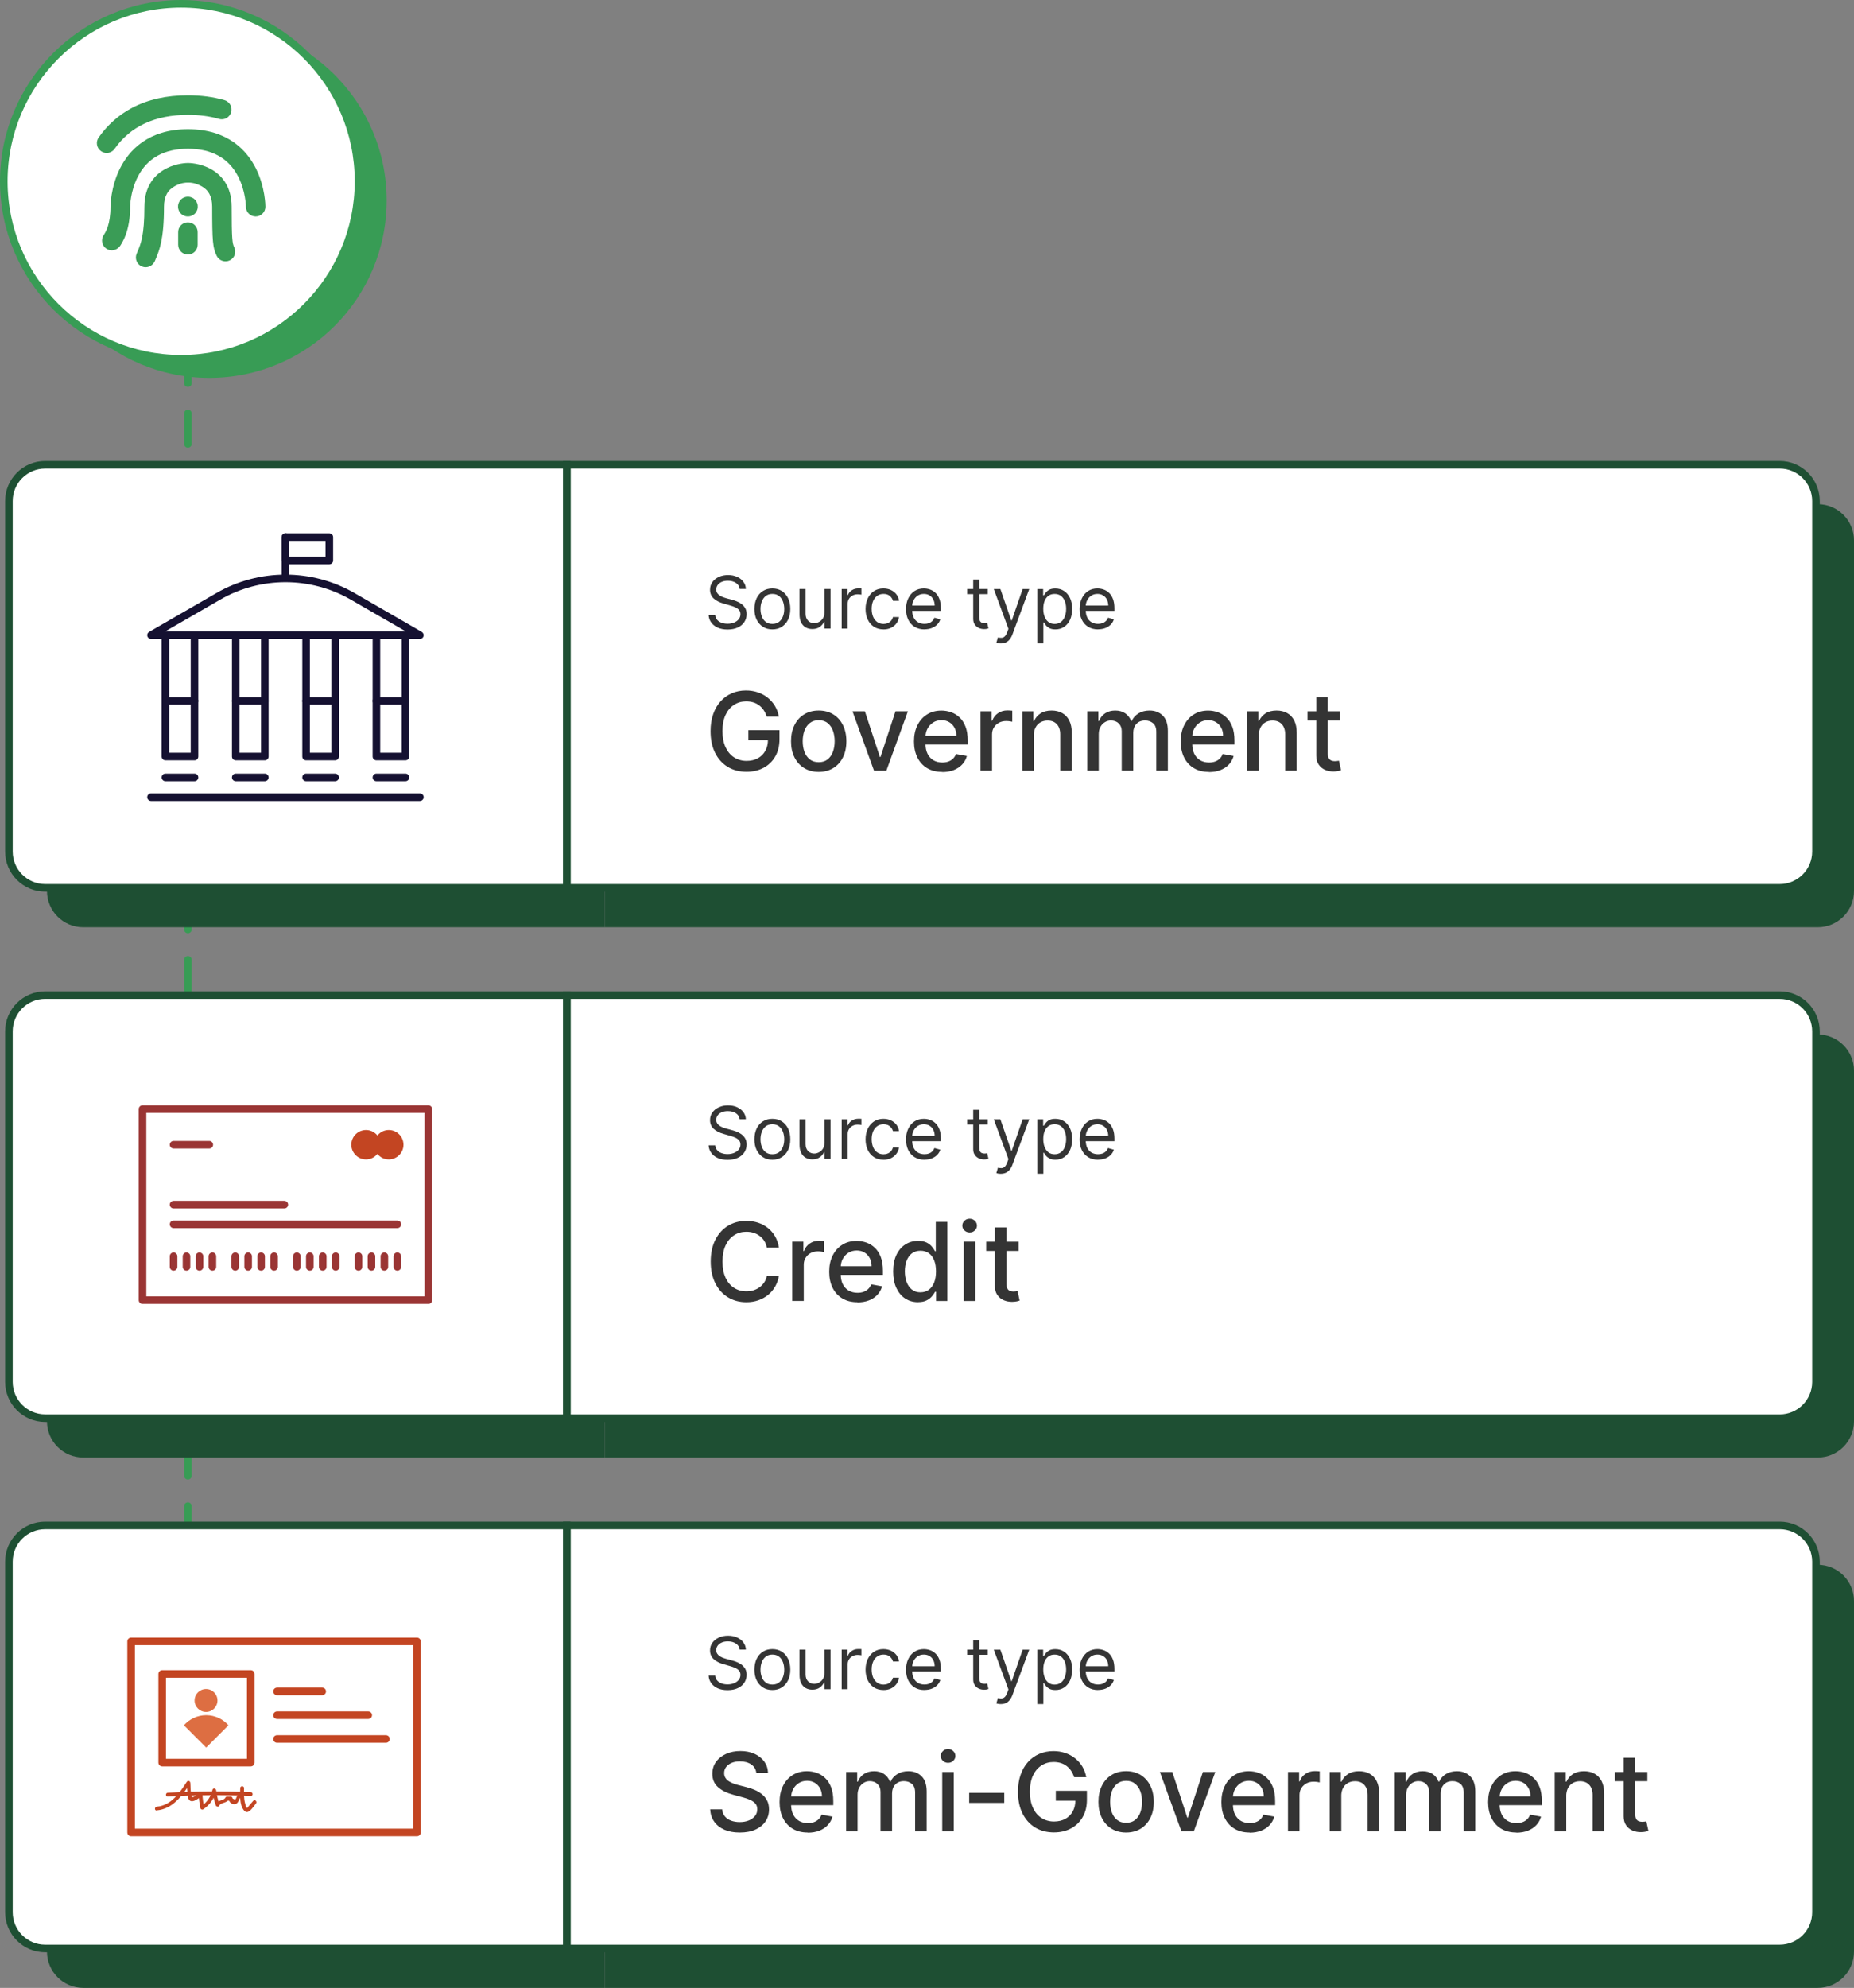 <?xml version="1.0" encoding="UTF-8"?>
<svg id="Layer_2" data-name="Layer 2" xmlns="http://www.w3.org/2000/svg" viewBox="0 0 488.99 523.98">
  <rect x="0" y="0" width="488.99" height="523.98" fill="#808080" stroke="none"/>
  <defs>
    <style>
      .cls-1 {
        fill: #343434;
      }

      .cls-2 {
        fill: #fff;
      }

      .cls-3 {
        fill: #151131;
      }

      .cls-4 {
        fill: #dd6e42;
      }

      .cls-5 {
        fill: #c34522;
      }

      .cls-6 {
        fill: #3a9c56;
      }

      .cls-7 {
        fill: #9a3534;
      }

      .cls-8 {
        fill: #389c55;
      }

      .cls-9 {
        fill: #1e4f33;
      }
    </style>
  </defs>
  <g id="Mock">
    <path class="cls-8" d="m49.56,483.71c-.55,0-1-.45-1-1v-5.72c0-.55.45-1,1-1s1,.45,1,1v5.72c0,.55-.45,1-1,1Zm0-13.72c-.55,0-1-.45-1-1v-8c0-.55.45-1,1-1s1,.45,1,1v8c0,.55-.45,1-1,1Zm0-16c-.55,0-1-.45-1-1v-8c0-.55.45-1,1-1s1,.45,1,1v8c0,.55-.45,1-1,1Zm0-16c-.55,0-1-.45-1-1v-8c0-.55.45-1,1-1s1,.45,1,1v8c0,.55-.45,1-1,1Zm0-16c-.55,0-1-.45-1-1v-8c0-.55.45-1,1-1s1,.45,1,1v8c0,.55-.45,1-1,1Zm0-16c-.55,0-1-.45-1-1v-8c0-.55.45-1,1-1s1,.45,1,1v8c0,.55-.45,1-1,1Zm0-16c-.55,0-1-.45-1-1v-8c0-.55.45-1,1-1s1,.45,1,1v8c0,.55-.45,1-1,1Zm0-16c-.55,0-1-.45-1-1v-8c0-.55.45-1,1-1s1,.45,1,1v8c0,.55-.45,1-1,1Zm0-16c-.55,0-1-.45-1-1v-8c0-.55.45-1,1-1s1,.45,1,1v8c0,.55-.45,1-1,1Zm0-16c-.55,0-1-.45-1-1v-8c0-.55.45-1,1-1s1,.45,1,1v8c0,.55-.45,1-1,1Zm0-16c-.55,0-1-.45-1-1v-8c0-.55.45-1,1-1s1,.45,1,1v8c0,.55-.45,1-1,1Zm0-16c-.55,0-1-.45-1-1v-8c0-.55.45-1,1-1s1,.45,1,1v8c0,.55-.45,1-1,1Zm0-16c-.55,0-1-.45-1-1v-8c0-.55.45-1,1-1s1,.45,1,1v8c0,.55-.45,1-1,1Zm0-16c-.55,0-1-.45-1-1v-8c0-.55.45-1,1-1s1,.45,1,1v8c0,.55-.45,1-1,1Zm0-16c-.55,0-1-.45-1-1v-8c0-.55.45-1,1-1s1,.45,1,1v8c0,.55-.45,1-1,1Zm0-16c-.55,0-1-.45-1-1v-8c0-.55.45-1,1-1s1,.45,1,1v8c0,.55-.45,1-1,1Zm0-16c-.55,0-1-.45-1-1v-8c0-.55.45-1,1-1s1,.45,1,1v8c0,.55-.45,1-1,1Zm0-16c-.55,0-1-.45-1-1v-8c0-.55.45-1,1-1s1,.45,1,1v8c0,.55-.45,1-1,1Zm0-16c-.55,0-1-.45-1-1v-8c0-.55.45-1,1-1s1,.45,1,1v8c0,.55-.45,1-1,1Zm0-16c-.55,0-1-.45-1-1v-8c0-.55.45-1,1-1s1,.45,1,1v8c0,.55-.45,1-1,1Zm0-16c-.55,0-1-.45-1-1v-8c0-.55.45-1,1-1s1,.45,1,1v8c0,.55-.45,1-1,1Zm0-16c-.55,0-1-.45-1-1v-8c0-.55.45-1,1-1s1,.45,1,1v8c0,.55-.45,1-1,1Zm0-16c-.55,0-1-.45-1-1v-8c0-.55.45-1,1-1s1,.45,1,1v8c0,.55-.45,1-1,1Zm0-16c-.55,0-1-.45-1-1v-8c0-.55.45-1,1-1s1,.45,1,1v8c0,.55-.45,1-1,1Zm0-16c-.55,0-1-.45-1-1v-8c0-.55.45-1,1-1s1,.45,1,1v8c0,.55-.45,1-1,1Z"/>
  </g>
  <g id="Sources">
    <g id="Credit">
      <path class="cls-9" d="m159.52,132.89h319.91c5.28,0,9.56,4.28,9.56,9.56v92.4c0,5.28-4.28,9.56-9.56,9.56H159.52v-111.52h0Z"/>
      <path class="cls-9" d="m21.95,132.89h137.57v111.52H21.95c-5.28,0-9.56-4.28-9.56-9.56v-92.4c0-5.28,4.28-9.56,9.56-9.56Z"/>
      <g>
        <path class="cls-2" d="m149.49,122.5h319.91c5.28,0,9.56,4.28,9.56,9.56v92.4c0,5.28-4.28,9.56-9.56,9.56H149.49v-111.52h0Z"/>
        <path class="cls-9" d="m469.4,235.02H148.49v-113.52h320.91c5.82,0,10.56,4.74,10.56,10.56v92.4c0,5.82-4.74,10.56-10.56,10.56Zm-318.91-2h318.91c4.72,0,8.56-3.84,8.56-8.56v-92.4c0-4.72-3.84-8.56-8.56-8.56H150.49v109.52Z"/>
      </g>
      <g>
        <path class="cls-2" d="m11.91,122.5h137.57v111.52H11.91c-5.28,0-9.56-4.28-9.56-9.56v-92.4c0-5.28,4.28-9.56,9.56-9.56Z"/>
        <path class="cls-9" d="m150.49,235.02H11.91c-5.82,0-10.56-4.74-10.56-10.56v-92.4c0-5.82,4.74-10.56,10.56-10.56h138.57v113.52ZM11.91,123.5c-4.72,0-8.56,3.84-8.56,8.56v92.4c0,4.72,3.84,8.56,8.56,8.56h136.57v-109.52H11.91Z"/>
      </g>
      <g>
        <path class="cls-3" d="m110.74,168.42H39.83c-.45,0-.85-.3-.97-.74-.12-.44.07-.9.47-1.12l17.73-10.23c11.24-6.49,25.21-6.49,36.45,0l17.73,10.23c.39.23.58.69.47,1.12-.12.44-.51.74-.97.74Zm-67.17-2h63.44l-14.49-8.36c-10.63-6.13-23.83-6.13-34.45,0l-14.49,8.36Z"/>
        <g>
          <path class="cls-3" d="m51.3,200.41h-7.66c-.55,0-1-.45-1-1v-31.52c0-.55.45-1,1-1s1,.45,1,1v30.52h5.66v-30.52c0-.55.45-1,1-1s1,.45,1,1v31.52c0,.55-.45,1-1,1Z"/>
          <path class="cls-3" d="m69.84,200.41h-7.66c-.55,0-1-.45-1-1v-31.67c0-.55.45-1,1-1s1,.45,1,1v30.67h5.66v-30.67c0-.55.45-1,1-1s1,.45,1,1v31.67c0,.55-.45,1-1,1Z"/>
          <path class="cls-3" d="m88.39,200.41h-7.66c-.55,0-1-.45-1-1v-31.52c0-.55.45-1,1-1s1,.45,1,1v30.52h5.66v-30.52c0-.55.45-1,1-1s1,.45,1,1v31.52c0,.55-.45,1-1,1Z"/>
          <path class="cls-3" d="m106.94,200.41h-7.66c-.55,0-1-.45-1-1v-31.67c0-.55.45-1,1-1s1,.45,1,1v30.67h5.66v-30.67c0-.55.45-1,1-1s1,.45,1,1v31.67c0,.55-.45,1-1,1Z"/>
        </g>
        <g>
          <path class="cls-3" d="m51.3,205.91h-7.66c-.55,0-1-.45-1-1s.45-1,1-1h7.66c.55,0,1,.45,1,1s-.45,1-1,1Z"/>
          <path class="cls-3" d="m69.84,205.91h-7.66c-.55,0-1-.45-1-1s.45-1,1-1h7.66c.55,0,1,.45,1,1s-.45,1-1,1Z"/>
          <path class="cls-3" d="m88.39,205.91h-7.66c-.55,0-1-.45-1-1s.45-1,1-1h7.66c.55,0,1,.45,1,1s-.45,1-1,1Z"/>
          <path class="cls-3" d="m106.94,205.91h-7.66c-.55,0-1-.45-1-1s.45-1,1-1h7.66c.55,0,1,.45,1,1s-.45,1-1,1Z"/>
        </g>
        <path class="cls-3" d="m110.74,211.12H39.83c-.55,0-1-.45-1-1s.45-1,1-1h70.91c.55,0,1,.45,1,1s-.45,1-1,1Z"/>
        <g>
          <path class="cls-3" d="m51.3,185.75h-7.66c-.55,0-1-.45-1-1s.45-1,1-1h7.66c.55,0,1,.45,1,1s-.45,1-1,1Z"/>
          <path class="cls-3" d="m69.84,185.75h-7.66c-.55,0-1-.45-1-1s.45-1,1-1h7.66c.55,0,1,.45,1,1s-.45,1-1,1Z"/>
          <path class="cls-3" d="m88.39,185.75h-7.66c-.55,0-1-.45-1-1s.45-1,1-1h7.66c.55,0,1,.45,1,1s-.45,1-1,1Z"/>
          <path class="cls-3" d="m106.94,185.75h-7.66c-.55,0-1-.45-1-1s.45-1,1-1h7.66c.55,0,1,.45,1,1s-.45,1-1,1Z"/>
        </g>
        <path class="cls-3" d="m75.29,152.87c-.55,0-1-.45-1-1v-10.31c0-.55.45-1,1-1s1,.45,1,1v10.31c0,.55-.45,1-1,1Z"/>
        <path class="cls-3" d="m86.86,148.74h-11.57c-.55,0-1-.45-1-1v-6.17c0-.55.45-1,1-1h11.57c.55,0,1,.45,1,1v6.17c0,.55-.45,1-1,1Zm-10.57-2h9.57v-4.17h-9.57v4.17Z"/>
      </g>
      <g>
        <path class="cls-1" d="m195.09,155.25c-.08-.69-.41-1.22-.99-1.6-.58-.38-1.29-.57-2.13-.57-.62,0-1.15.1-1.61.3s-.82.47-1.07.82-.38.75-.38,1.19c0,.37.09.69.27.95.18.26.41.48.69.66.28.17.58.32.88.43.31.11.59.2.85.27l1.41.38c.36.09.77.23,1.21.39.45.17.87.4,1.28.68.41.29.75.66,1.02,1.1.27.45.4,1,.4,1.65,0,.75-.2,1.43-.59,2.04-.39.61-.96,1.09-1.71,1.45-.75.36-1.66.54-2.73.54-1,0-1.86-.16-2.58-.48s-1.3-.77-1.71-1.34c-.42-.57-.65-1.24-.7-2h1.74c.04.53.22.96.53,1.3.31.34.7.6,1.18.76.48.17.99.25,1.54.25.64,0,1.22-.11,1.73-.32s.92-.5,1.22-.88.45-.82.45-1.33c0-.46-.13-.84-.39-1.13-.26-.29-.6-.53-1.02-.71s-.88-.34-1.37-.48l-1.71-.49c-1.09-.31-1.95-.76-2.58-1.34s-.95-1.34-.95-2.28c0-.78.21-1.46.63-2.04.42-.58.99-1.03,1.71-1.36s1.52-.49,2.41-.49,1.69.16,2.39.48c.7.32,1.25.75,1.66,1.31.41.55.63,1.18.65,1.88h-1.63Z"/>
        <path class="cls-1" d="m203.71,165.9c-.94,0-1.77-.22-2.48-.67s-1.26-1.08-1.66-1.88c-.4-.81-.59-1.75-.59-2.83s.2-2.04.59-2.85.95-1.44,1.66-1.89,1.53-.67,2.48-.67,1.77.22,2.48.67c.71.45,1.26,1.08,1.66,1.89s.59,1.76.59,2.85-.2,2.02-.59,2.83c-.4.81-.95,1.43-1.66,1.88-.71.45-1.53.67-2.48.67Zm0-1.44c.71,0,1.3-.18,1.77-.55s.8-.85,1.03-1.45.33-1.25.33-1.94-.11-1.35-.33-1.95-.56-1.09-1.03-1.46c-.46-.37-1.05-.56-1.77-.56s-1.3.19-1.77.56c-.46.37-.8.86-1.03,1.46-.22.6-.33,1.25-.33,1.95s.11,1.34.33,1.94c.22.6.56,1.08,1.03,1.45s1.05.55,1.77.55Z"/>
        <path class="cls-1" d="m217.45,161.42v-6.17h1.6v10.43h-1.6v-1.77h-.11c-.24.53-.62.98-1.14,1.35-.52.37-1.17.55-1.96.55-.65,0-1.23-.14-1.74-.43-.51-.29-.91-.72-1.2-1.3-.29-.58-.43-1.32-.43-2.2v-6.63h1.6v6.52c0,.76.21,1.37.64,1.82s.97.68,1.64.68c.4,0,.8-.1,1.22-.31.41-.2.76-.52,1.05-.94.28-.42.42-.96.42-1.61Z"/>
        <path class="cls-1" d="m221.99,165.69v-10.43h1.55v1.58h.11c.19-.52.53-.94,1.03-1.26s1.06-.48,1.68-.48c.12,0,.26,0,.44,0,.18,0,.31.01.4.02v1.63c-.05-.01-.18-.03-.37-.06-.19-.03-.39-.04-.61-.04-.51,0-.96.1-1.36.32-.4.21-.71.5-.94.87s-.34.79-.34,1.26v6.6h-1.6Z"/>
        <path class="cls-1" d="m233.02,165.9c-.98,0-1.82-.23-2.53-.69-.71-.46-1.25-1.1-1.63-1.91-.38-.81-.57-1.74-.57-2.78s.2-2,.59-2.81c.39-.81.94-1.45,1.64-1.91s1.53-.69,2.47-.69c.73,0,1.39.14,1.98.41.59.27,1.07.65,1.45,1.14.38.49.61,1.06.7,1.71h-1.6c-.12-.48-.39-.9-.81-1.27-.42-.37-.98-.55-1.69-.55-.62,0-1.17.16-1.64.49-.47.32-.83.78-1.09,1.37-.26.59-.39,1.27-.39,2.06s.13,1.51.38,2.11c.26.6.62,1.06,1.09,1.39.47.33,1.02.5,1.65.5.42,0,.79-.07,1.13-.22.34-.14.63-.35.86-.62.24-.27.4-.6.5-.98h1.6c-.09.62-.31,1.17-.67,1.66-.36.49-.82.88-1.41,1.17s-1.26.43-2.03.43Z"/>
        <path class="cls-1" d="m243.83,165.9c-1,0-1.87-.22-2.6-.67s-1.29-1.07-1.68-1.87-.59-1.74-.59-2.81.2-2.01.59-2.83c.39-.82.94-1.46,1.64-1.92s1.53-.69,2.47-.69c.54,0,1.08.09,1.61.27.53.18,1.01.47,1.45.88s.78.94,1.04,1.61.39,1.49.39,2.46v.68h-8.04v-1.39h6.41c0-.59-.12-1.11-.35-1.58s-.56-.83-.99-1.09c-.43-.27-.93-.4-1.51-.4-.64,0-1.19.16-1.65.47-.46.31-.82.72-1.07,1.23s-.37,1.04-.37,1.62v.92c0,.79.14,1.45.41,2,.27.55.66.96,1.14,1.24.49.28,1.06.42,1.71.42.42,0,.8-.06,1.14-.18s.64-.3.89-.54.44-.54.58-.91l1.55.43c-.16.53-.44.99-.82,1.38s-.86.7-1.43.92c-.57.22-1.2.33-1.91.33Z"/>
        <path class="cls-1" d="m260.51,155.25v1.36h-5.41v-1.36h5.41Zm-3.83-2.5h1.6v9.94c0,.45.07.79.2,1.02s.31.37.52.45c.21.07.43.11.67.11.18,0,.32-.01.43-.03.11-.02.2-.04.27-.05l.33,1.44c-.11.04-.26.08-.46.13-.2.04-.44.06-.74.06-.45,0-.9-.1-1.33-.29s-.79-.49-1.07-.89-.42-.9-.42-1.51v-10.38Z"/>
        <path class="cls-1" d="m263.96,169.6c-.27,0-.51-.02-.73-.06-.21-.04-.36-.08-.44-.13l.41-1.41c.39.1.73.14,1.03.11.3-.03.56-.16.8-.4.23-.24.45-.62.64-1.15l.3-.81-3.86-10.49h1.74l2.88,8.31h.11l2.88-8.31h1.74l-4.43,11.95c-.2.54-.45.99-.74,1.34-.29.36-.63.62-1.02.79-.39.17-.82.26-1.31.26Z"/>
        <path class="cls-1" d="m273.58,169.6v-14.34h1.55v1.66h.19c.12-.18.28-.41.49-.7.21-.28.51-.54.91-.76.4-.22.93-.34,1.61-.34.88,0,1.65.22,2.32.66.67.44,1.19,1.06,1.57,1.87.38.81.56,1.76.56,2.85s-.19,2.06-.56,2.87c-.38.81-.9,1.43-1.56,1.87s-1.43.66-2.3.66c-.67,0-1.21-.11-1.61-.34s-.71-.48-.93-.77c-.22-.29-.38-.53-.5-.72h-.14v5.52h-1.6Zm1.58-9.13c0,.79.12,1.48.35,2.08.23.6.57,1.07,1.01,1.41.44.34.99.51,1.63.51s1.23-.18,1.68-.53c.45-.35.79-.83,1.02-1.44s.34-1.28.34-2.02-.11-1.4-.34-1.99c-.22-.59-.56-1.06-1.01-1.41s-1.02-.52-1.69-.52-1.2.16-1.64.49c-.44.33-.78.79-1.01,1.37-.23.59-.34,1.27-.34,2.05Z"/>
        <path class="cls-1" d="m289.61,165.9c-1,0-1.87-.22-2.6-.67s-1.29-1.07-1.68-1.87-.59-1.74-.59-2.81.2-2.01.59-2.83c.39-.82.94-1.46,1.64-1.92s1.53-.69,2.47-.69c.54,0,1.08.09,1.61.27.53.18,1.01.47,1.45.88s.78.94,1.04,1.61.39,1.49.39,2.46v.68h-8.04v-1.39h6.41c0-.59-.12-1.11-.35-1.58s-.56-.83-.99-1.09c-.43-.27-.93-.4-1.51-.4-.64,0-1.19.16-1.65.47-.46.31-.82.72-1.07,1.23s-.37,1.04-.37,1.62v.92c0,.79.14,1.45.41,2,.27.55.66.96,1.14,1.24.49.28,1.06.42,1.71.42.42,0,.8-.06,1.14-.18s.64-.3.89-.54.44-.54.58-.91l1.55.43c-.16.53-.44.99-.82,1.38s-.86.7-1.43.92c-.57.22-1.2.33-1.91.33Z"/>
        <path class="cls-1" d="m202.22,188.87c-.2-.62-.46-1.17-.79-1.67-.33-.49-.72-.91-1.18-1.26-.46-.35-.97-.62-1.55-.8-.58-.18-1.22-.27-1.91-.27-1.18,0-2.23.3-3.18.91s-1.69,1.49-2.24,2.65c-.55,1.17-.82,2.59-.82,4.27s.28,3.12.83,4.29c.55,1.17,1.3,2.05,2.26,2.66.96.6,2.05.91,3.27.91,1.13,0,2.12-.23,2.97-.69s1.5-1.12,1.97-1.96c.47-.85.7-1.84.7-2.99l.81.15h-5.97v-2.6h8.2v2.37c0,1.75-.37,3.27-1.12,4.56-.74,1.29-1.77,2.28-3.08,2.98-1.31.7-2.8,1.05-4.49,1.05-1.89,0-3.54-.43-4.97-1.3-1.42-.87-2.53-2.1-3.33-3.7-.79-1.6-1.19-3.5-1.19-5.7,0-1.66.23-3.16.69-4.48s1.11-2.45,1.95-3.38c.84-.93,1.83-1.64,2.96-2.13,1.14-.49,2.38-.74,3.73-.74,1.13,0,2.18.17,3.15.5.97.33,1.84.8,2.61,1.42.76.61,1.4,1.34,1.9,2.17.5.84.84,1.77,1.02,2.79h-3.23Z"/>
        <path class="cls-1" d="m215.93,203.46c-1.47,0-2.75-.34-3.84-1.01-1.09-.67-1.94-1.61-2.55-2.82s-.91-2.62-.91-4.24.3-3.04.91-4.26c.6-1.22,1.45-2.16,2.55-2.83,1.09-.67,2.37-1.01,3.84-1.01s2.75.34,3.84,1.01,1.94,1.62,2.55,2.83c.6,1.22.91,2.64.91,4.26s-.3,3.03-.91,4.24-1.45,2.15-2.55,2.82-2.37,1.01-3.84,1.01Zm.01-2.56c.95,0,1.74-.25,2.36-.75s1.09-1.17,1.39-2.01c.3-.84.45-1.76.45-2.76s-.15-1.92-.45-2.76c-.3-.84-.77-1.51-1.39-2.02-.62-.51-1.41-.76-2.36-.76s-1.75.25-2.38.76c-.63.51-1.09,1.18-1.4,2.02-.3.84-.45,1.76-.45,2.76s.15,1.93.45,2.76c.3.84.77,1.5,1.4,2.01s1.42.75,2.38.75Z"/>
        <path class="cls-1" d="m239.45,187.49l-5.67,15.65h-3.26l-5.68-15.65h3.27l3.96,12.04h.16l3.95-12.04h3.27Z"/>
        <path class="cls-1" d="m248.51,203.46c-1.54,0-2.87-.33-3.98-.99-1.11-.66-1.97-1.6-2.57-2.8-.6-1.21-.9-2.62-.9-4.24s.3-3.02.9-4.24c.6-1.22,1.44-2.18,2.53-2.86,1.08-.69,2.35-1.03,3.81-1.03.88,0,1.74.15,2.57.44.83.29,1.57.75,2.23,1.38.66.62,1.18,1.44,1.56,2.43.38,1,.57,2.2.57,3.62v1.08h-12.44v-2.28h9.45c0-.8-.16-1.51-.49-2.13-.33-.62-.78-1.11-1.37-1.47s-1.28-.54-2.06-.54c-.86,0-1.6.21-2.24.63-.64.42-1.12.96-1.47,1.63-.34.67-.51,1.39-.51,2.18v1.78c0,1.05.18,1.94.55,2.67.37.73.89,1.29,1.55,1.68.67.38,1.44.58,2.33.58.58,0,1.1-.08,1.58-.25.48-.17.89-.42,1.23-.75.35-.33.61-.74.79-1.23l2.88.52c-.23.85-.64,1.59-1.24,2.23-.59.64-1.34,1.13-2.23,1.48-.89.35-1.91.52-3.05.52Z"/>
        <path class="cls-1" d="m258.61,203.14v-15.65h2.94v2.49h.16c.29-.84.79-1.51,1.51-1.99.72-.49,1.54-.73,2.46-.73.19,0,.42,0,.68.02.26.01.47.03.62.05v2.91c-.12-.03-.34-.07-.65-.12-.31-.04-.62-.07-.94-.07-.72,0-1.36.15-1.92.45s-1,.72-1.33,1.25c-.33.53-.49,1.14-.49,1.82v9.56h-3.05Z"/>
        <path class="cls-1" d="m272.68,193.85v9.29h-3.05v-15.65h2.92v2.55h.19c.36-.83.93-1.49,1.7-2,.77-.5,1.74-.75,2.92-.75,1.07,0,2,.22,2.8.67.8.44,1.42,1.11,1.86,1.98.44.88.66,1.96.66,3.25v9.95h-3.05v-9.59c0-1.13-.3-2.02-.89-2.66s-1.4-.96-2.43-.96c-.71,0-1.33.15-1.88.46s-.98.75-1.29,1.34-.47,1.3-.47,2.12Z"/>
        <path class="cls-1" d="m286.77,203.14v-15.65h2.92v2.55h.19c.33-.86.86-1.54,1.6-2.02.74-.49,1.63-.73,2.66-.73s1.92.24,2.63.73c.71.49,1.23,1.16,1.57,2.02h.16c.37-.84.97-1.5,1.78-2,.81-.5,1.79-.75,2.91-.75,1.42,0,2.58.44,3.48,1.33.9.89,1.35,2.23,1.35,4.02v10.49h-3.05v-10.21c0-1.06-.29-1.83-.87-2.3-.58-.48-1.27-.71-2.07-.71-.99,0-1.76.3-2.31.91-.55.61-.83,1.39-.83,2.34v9.97h-3.04v-10.4c0-.85-.26-1.53-.79-2.05-.53-.52-1.22-.77-2.07-.77-.58,0-1.11.15-1.59.45-.49.3-.88.72-1.17,1.26-.3.54-.44,1.16-.44,1.86v9.65h-3.05Z"/>
        <path class="cls-1" d="m318.86,203.46c-1.54,0-2.87-.33-3.98-.99-1.11-.66-1.97-1.6-2.57-2.8-.6-1.21-.9-2.62-.9-4.24s.3-3.02.9-4.24c.6-1.22,1.44-2.18,2.53-2.86,1.08-.69,2.35-1.03,3.81-1.03.88,0,1.74.15,2.57.44.83.29,1.57.75,2.23,1.38.66.62,1.18,1.44,1.56,2.43.38,1,.57,2.2.57,3.62v1.08h-12.44v-2.28h9.45c0-.8-.16-1.51-.49-2.13-.33-.62-.78-1.11-1.37-1.47s-1.28-.54-2.06-.54c-.86,0-1.6.21-2.24.63-.64.42-1.12.96-1.47,1.63-.34.67-.51,1.39-.51,2.18v1.78c0,1.05.18,1.94.55,2.67.37.73.89,1.29,1.55,1.68.67.38,1.44.58,2.33.58.58,0,1.1-.08,1.58-.25.48-.17.89-.42,1.23-.75.35-.33.61-.74.79-1.23l2.88.52c-.23.85-.64,1.59-1.24,2.23-.59.64-1.34,1.13-2.23,1.48-.89.35-1.91.52-3.05.52Z"/>
        <path class="cls-1" d="m332.01,193.85v9.29h-3.05v-15.65h2.92v2.55h.19c.36-.83.93-1.49,1.7-2,.77-.5,1.74-.75,2.92-.75,1.07,0,2,.22,2.8.67.8.44,1.42,1.11,1.86,1.98.44.88.66,1.96.66,3.25v9.95h-3.05v-9.59c0-1.13-.3-2.02-.89-2.66s-1.4-.96-2.43-.96c-.71,0-1.33.15-1.88.46s-.98.75-1.29,1.34-.47,1.3-.47,2.12Z"/>
        <path class="cls-1" d="m353.41,187.49v2.44h-8.55v-2.44h8.55Zm-6.26-3.75h3.05v14.8c0,.59.09,1.03.26,1.33s.41.5.69.6c.28.11.59.16.92.16.24,0,.46-.02.64-.05.18-.03.33-.06.43-.08l.55,2.52c-.18.07-.43.14-.75.21s-.73.11-1.22.12c-.8.01-1.55-.13-2.24-.43-.69-.3-1.25-.76-1.68-1.39-.43-.62-.64-1.41-.64-2.35v-15.43Z"/>
      </g>
    </g>
    <g>
      <path class="cls-9" d="m159.52,272.67h319.91c5.28,0,9.56,4.28,9.56,9.56v92.4c0,5.28-4.28,9.56-9.56,9.56H159.52v-111.52h0Z"/>
      <path class="cls-9" d="m21.95,272.67h137.57v111.52H21.95c-5.28,0-9.56-4.28-9.56-9.56v-92.4c0-5.28,4.28-9.56,9.56-9.56Z"/>
      <g>
        <path class="cls-2" d="m149.49,262.28h319.91c5.28,0,9.56,4.28,9.56,9.56v92.4c0,5.28-4.28,9.56-9.56,9.56H149.49v-111.52h0Z"/>
        <path class="cls-9" d="m469.4,374.81H148.49v-113.52h320.91c5.82,0,10.56,4.74,10.56,10.56v92.4c0,5.82-4.74,10.56-10.56,10.56Zm-318.91-2h318.91c4.72,0,8.56-3.84,8.56-8.56v-92.4c0-4.72-3.84-8.56-8.56-8.56H150.49v109.52Z"/>
      </g>
      <g>
        <path class="cls-2" d="m11.91,262.28h137.57v111.52H11.91c-5.28,0-9.56-4.28-9.56-9.56v-92.4c0-5.28,4.28-9.56,9.56-9.56Z"/>
        <path class="cls-9" d="m150.49,374.81H11.91c-5.82,0-10.56-4.74-10.56-10.56v-92.4c0-5.82,4.74-10.56,10.56-10.56h138.57v113.52ZM11.91,263.28c-4.72,0-8.56,3.84-8.56,8.56v92.4c0,4.72,3.84,8.56,8.56,8.56h136.57v-109.52H11.91Z"/>
      </g>
      <g>
        <path class="cls-1" d="m195.09,295.04c-.08-.69-.41-1.22-.99-1.6-.58-.38-1.29-.57-2.13-.57-.62,0-1.15.1-1.61.3s-.82.47-1.07.82-.38.75-.38,1.19c0,.37.09.69.27.95.18.26.41.48.69.66.28.17.58.32.88.43.31.11.59.2.85.27l1.41.38c.36.09.77.23,1.21.39.45.17.87.4,1.28.68.41.29.75.66,1.02,1.1.27.45.4,1,.4,1.65,0,.75-.2,1.43-.59,2.04-.39.61-.96,1.09-1.71,1.45-.75.36-1.66.54-2.73.54-1,0-1.86-.16-2.58-.48s-1.3-.77-1.71-1.34c-.42-.57-.65-1.24-.7-2h1.74c.04.53.22.96.53,1.3.31.34.7.6,1.18.76.48.17.99.25,1.54.25.64,0,1.22-.11,1.73-.32s.92-.5,1.22-.88.45-.82.45-1.33c0-.46-.13-.84-.39-1.13-.26-.29-.6-.53-1.02-.71s-.88-.34-1.37-.48l-1.71-.49c-1.09-.31-1.95-.76-2.58-1.34s-.95-1.34-.95-2.28c0-.78.21-1.46.63-2.04.42-.58.99-1.03,1.71-1.36s1.52-.49,2.41-.49,1.69.16,2.39.48c.7.32,1.25.75,1.66,1.31.41.55.63,1.18.65,1.88h-1.63Z"/>
        <path class="cls-1" d="m203.71,305.69c-.94,0-1.77-.22-2.48-.67s-1.26-1.08-1.66-1.88c-.4-.81-.59-1.75-.59-2.83s.2-2.04.59-2.85.95-1.44,1.66-1.89,1.53-.67,2.48-.67,1.77.22,2.48.67c.71.45,1.26,1.08,1.66,1.89s.59,1.76.59,2.85-.2,2.02-.59,2.83c-.4.81-.95,1.43-1.66,1.88-.71.45-1.53.67-2.48.67Zm0-1.44c.71,0,1.3-.18,1.77-.55s.8-.85,1.03-1.45.33-1.25.33-1.94-.11-1.35-.33-1.95-.56-1.09-1.03-1.46c-.46-.37-1.05-.56-1.77-.56s-1.3.19-1.77.56c-.46.37-.8.86-1.03,1.46-.22.6-.33,1.25-.33,1.95s.11,1.34.33,1.94c.22.6.56,1.08,1.03,1.45s1.05.55,1.77.55Z"/>
        <path class="cls-1" d="m217.45,301.21v-6.17h1.6v10.43h-1.6v-1.77h-.11c-.24.53-.62.98-1.14,1.35-.52.37-1.17.55-1.96.55-.65,0-1.23-.14-1.74-.43-.51-.29-.91-.72-1.2-1.3-.29-.58-.43-1.32-.43-2.2v-6.63h1.6v6.52c0,.76.21,1.37.64,1.82s.97.68,1.64.68c.4,0,.8-.1,1.22-.31.41-.2.76-.52,1.05-.94.28-.42.42-.96.42-1.61Z"/>
        <path class="cls-1" d="m221.99,305.47v-10.43h1.55v1.58h.11c.19-.52.53-.94,1.03-1.26s1.06-.48,1.68-.48c.12,0,.26,0,.44,0,.18,0,.31.01.4.02v1.63c-.05-.01-.18-.03-.37-.06-.19-.03-.39-.04-.61-.04-.51,0-.96.1-1.36.32-.4.21-.71.5-.94.87s-.34.79-.34,1.26v6.6h-1.6Z"/>
        <path class="cls-1" d="m233.02,305.69c-.98,0-1.82-.23-2.53-.69-.71-.46-1.25-1.1-1.63-1.91-.38-.81-.57-1.74-.57-2.78s.2-2,.59-2.81c.39-.81.94-1.45,1.64-1.91s1.53-.69,2.47-.69c.73,0,1.39.14,1.98.41.59.27,1.07.65,1.45,1.14.38.49.61,1.06.7,1.71h-1.6c-.12-.48-.39-.9-.81-1.27-.42-.37-.98-.55-1.69-.55-.62,0-1.17.16-1.64.49-.47.32-.83.78-1.09,1.37-.26.59-.39,1.27-.39,2.06s.13,1.51.38,2.11c.26.6.62,1.06,1.09,1.39.47.33,1.02.5,1.65.5.42,0,.79-.07,1.13-.22.34-.14.63-.35.86-.62.24-.27.4-.6.5-.98h1.6c-.09.62-.31,1.17-.67,1.66-.36.49-.82.88-1.41,1.17s-1.26.43-2.03.43Z"/>
        <path class="cls-1" d="m243.83,305.69c-1,0-1.87-.22-2.6-.67s-1.29-1.07-1.68-1.87-.59-1.74-.59-2.81.2-2.01.59-2.83c.39-.82.94-1.46,1.64-1.92s1.53-.69,2.47-.69c.54,0,1.08.09,1.61.27.53.18,1.01.47,1.45.88s.78.94,1.04,1.61.39,1.49.39,2.46v.68h-8.04v-1.39h6.41c0-.59-.12-1.11-.35-1.58s-.56-.83-.99-1.09c-.43-.27-.93-.4-1.51-.4-.64,0-1.19.16-1.65.47-.46.31-.82.72-1.07,1.23s-.37,1.04-.37,1.62v.92c0,.79.14,1.45.41,2,.27.55.66.96,1.14,1.24.49.28,1.06.42,1.71.42.42,0,.8-.06,1.14-.18s.64-.3.89-.54.44-.54.58-.91l1.55.43c-.16.53-.44.99-.82,1.38s-.86.7-1.43.92c-.57.22-1.2.33-1.91.33Z"/>
        <path class="cls-1" d="m260.51,295.04v1.36h-5.41v-1.36h5.41Zm-3.83-2.5h1.6v9.94c0,.45.07.79.2,1.02s.31.37.52.45c.21.07.43.11.67.11.18,0,.32-.01.43-.03.11-.02.2-.04.27-.05l.33,1.44c-.11.04-.26.08-.46.13-.2.04-.44.06-.74.06-.45,0-.9-.1-1.33-.29s-.79-.49-1.07-.89-.42-.9-.42-1.51v-10.38Z"/>
        <path class="cls-1" d="m263.96,309.38c-.27,0-.51-.02-.73-.06-.21-.04-.36-.08-.44-.13l.41-1.41c.39.1.73.14,1.03.11.3-.03.56-.16.8-.4.23-.24.45-.62.64-1.15l.3-.81-3.86-10.49h1.74l2.88,8.31h.11l2.88-8.31h1.74l-4.43,11.95c-.2.54-.45.99-.74,1.34-.29.36-.63.62-1.02.79-.39.17-.82.26-1.31.26Z"/>
        <path class="cls-1" d="m273.58,309.38v-14.34h1.55v1.66h.19c.12-.18.28-.41.49-.7.21-.28.51-.54.91-.76.4-.22.93-.34,1.61-.34.88,0,1.65.22,2.32.66.67.44,1.19,1.06,1.57,1.87.38.81.56,1.76.56,2.85s-.19,2.06-.56,2.87c-.38.81-.9,1.43-1.56,1.87s-1.43.66-2.3.66c-.67,0-1.21-.11-1.61-.34s-.71-.48-.93-.77c-.22-.29-.38-.53-.5-.72h-.14v5.52h-1.6Zm1.58-9.13c0,.79.12,1.48.35,2.08.23.6.57,1.07,1.01,1.41.44.34.99.51,1.63.51s1.23-.18,1.68-.53c.45-.35.79-.83,1.02-1.44s.34-1.28.34-2.02-.11-1.4-.34-1.99c-.22-.59-.56-1.06-1.01-1.41s-1.02-.52-1.69-.52-1.2.16-1.64.49c-.44.33-.78.79-1.01,1.37-.23.59-.34,1.27-.34,2.05Z"/>
        <path class="cls-1" d="m289.61,305.69c-1,0-1.87-.22-2.6-.67s-1.29-1.07-1.68-1.87-.59-1.74-.59-2.81.2-2.01.59-2.83c.39-.82.94-1.46,1.64-1.92s1.53-.69,2.47-.69c.54,0,1.08.09,1.61.27.53.18,1.01.47,1.45.88s.78.94,1.04,1.61.39,1.49.39,2.46v.68h-8.04v-1.39h6.41c0-.59-.12-1.11-.35-1.58s-.56-.83-.99-1.09c-.43-.27-.93-.4-1.51-.4-.64,0-1.19.16-1.65.47-.46.31-.82.72-1.07,1.23s-.37,1.04-.37,1.62v.92c0,.79.14,1.45.41,2,.27.55.66.96,1.14,1.24.49.28,1.06.42,1.71.42.42,0,.8-.06,1.14-.18s.64-.3.89-.54.44-.54.58-.91l1.55.43c-.16.53-.44.99-.82,1.38s-.86.7-1.43.92c-.57.22-1.2.33-1.91.33Z"/>
        <path class="cls-1" d="m205.42,328.85h-3.18c-.12-.68-.35-1.28-.68-1.79-.33-.52-.74-.95-1.22-1.31-.48-.36-1.02-.63-1.61-.81-.59-.18-1.22-.27-1.89-.27-1.2,0-2.28.3-3.22.91s-1.69,1.49-2.24,2.66c-.55,1.17-.82,2.59-.82,4.28s.27,3.13.82,4.3,1.3,2.05,2.25,2.65c.95.6,2.02.9,3.21.9.66,0,1.29-.09,1.88-.27.59-.18,1.13-.45,1.62-.8.48-.35.89-.79,1.23-1.3.34-.51.57-1.1.7-1.77h3.18c-.17,1.04-.5,1.98-.98,2.84-.49.86-1.11,1.6-1.86,2.22-.76.62-1.62,1.1-2.59,1.44-.97.34-2.03.51-3.18.51-1.81,0-3.42-.43-4.83-1.29-1.41-.86-2.53-2.09-3.34-3.69s-1.22-3.51-1.22-5.74.41-4.14,1.22-5.74c.81-1.6,1.93-2.83,3.34-3.69,1.41-.86,3.02-1.29,4.82-1.29,1.11,0,2.14.16,3.1.47.96.32,1.83.78,2.59,1.39s1.4,1.35,1.91,2.22c.5.87.84,1.87,1.02,2.99Z"/>
        <path class="cls-1" d="m208.95,342.92v-15.65h2.94v2.49h.16c.29-.84.79-1.51,1.51-1.99.72-.49,1.54-.73,2.46-.73.19,0,.42,0,.68.02.26.01.47.03.62.05v2.91c-.12-.03-.34-.07-.65-.12-.31-.04-.62-.07-.94-.07-.72,0-1.36.15-1.92.45s-1,.72-1.33,1.25c-.33.53-.49,1.14-.49,1.82v9.56h-3.05Z"/>
        <path class="cls-1" d="m226.15,343.24c-1.54,0-2.87-.33-3.98-.99-1.11-.66-1.97-1.6-2.57-2.8-.6-1.21-.9-2.62-.9-4.24s.3-3.02.9-4.24c.6-1.22,1.44-2.18,2.53-2.86,1.08-.69,2.35-1.03,3.81-1.03.88,0,1.74.15,2.57.44.83.29,1.57.75,2.23,1.38.66.62,1.18,1.44,1.56,2.43.38,1,.57,2.2.57,3.62v1.08h-12.44v-2.28h9.45c0-.8-.16-1.51-.49-2.13-.33-.62-.78-1.11-1.37-1.47s-1.28-.54-2.06-.54c-.86,0-1.6.21-2.24.63-.64.42-1.12.96-1.47,1.63-.34.67-.51,1.39-.51,2.18v1.78c0,1.05.18,1.94.55,2.67.37.73.89,1.29,1.55,1.68.67.38,1.44.58,2.33.58.58,0,1.1-.08,1.58-.25.48-.17.89-.42,1.23-.75.35-.33.61-.74.79-1.23l2.88.52c-.23.85-.64,1.59-1.24,2.23-.59.64-1.34,1.13-2.23,1.48-.89.35-1.91.52-3.05.52Z"/>
        <path class="cls-1" d="m242.11,343.23c-1.26,0-2.39-.32-3.38-.97-.99-.65-1.76-1.58-2.32-2.78-.56-1.21-.84-2.65-.84-4.35s.28-3.14.85-4.34,1.35-2.12,2.34-2.76,2.12-.96,3.37-.96c.97,0,1.75.16,2.35.48.59.32,1.06.7,1.38,1.13.33.43.59.8.77,1.13h.18v-7.75h3.05v20.86h-2.97v-2.44h-.25c-.18.33-.45.71-.79,1.14-.34.43-.81.8-1.41,1.12-.6.32-1.37.48-2.32.48Zm.67-2.6c.88,0,1.62-.23,2.23-.7.61-.46,1.07-1.11,1.39-1.94s.47-1.79.47-2.89-.16-2.04-.47-2.85c-.31-.81-.77-1.45-1.38-1.9s-1.35-.68-2.24-.68-1.68.24-2.29.71c-.61.48-1.07,1.12-1.38,1.95-.31.82-.46,1.75-.46,2.78s.16,1.99.47,2.82.78,1.5,1.39,1.98c.62.49,1.37.73,2.28.73Z"/>
        <path class="cls-1" d="m255.74,324.86c-.53,0-.98-.18-1.36-.53-.38-.36-.57-.78-.57-1.28s.19-.93.57-1.29.83-.53,1.36-.53.98.18,1.36.53.57.79.57,1.29-.19.92-.57,1.28c-.38.36-.83.53-1.36.53Zm-1.54,18.06v-15.65h3.05v15.65h-3.05Z"/>
        <path class="cls-1" d="m268.65,327.28v2.44h-8.55v-2.44h8.55Zm-6.26-3.75h3.05v14.8c0,.59.09,1.03.26,1.33s.41.5.69.6c.28.11.59.16.92.16.24,0,.46-.02.64-.05.18-.03.33-.06.43-.08l.55,2.52c-.18.07-.43.14-.75.21s-.73.11-1.22.12c-.8.01-1.55-.13-2.24-.43-.69-.3-1.25-.76-1.68-1.39-.43-.62-.64-1.41-.64-2.35v-15.43Z"/>
      </g>
      <g>
        <path class="cls-7" d="m112.98,343.69H37.59c-.55,0-1-.45-1-1v-50.35c0-.55.45-1,1-1h75.39c.55,0,1,.45,1,1v50.35c0,.55-.45,1-1,1Zm-74.39-2h73.39v-48.35H38.59v48.35Z"/>
        <path class="cls-5" d="m102.54,297.85c-1.22,0-2.29.57-3,1.45-.71-.88-1.78-1.45-3-1.45-2.14,0-3.88,1.74-3.88,3.88s1.74,3.88,3.88,3.88c1.22,0,2.29-.57,3-1.45.71.88,1.78,1.45,3,1.45,2.14,0,3.88-1.74,3.88-3.88s-1.74-3.88-3.88-3.88Z"/>
        <g>
          <g>
            <path class="cls-7" d="m45.78,334.92c-.55,0-1-.45-1-1v-2.79c0-.55.45-1,1-1s1,.45,1,1v2.79c0,.55-.45,1-1,1Z"/>
            <path class="cls-7" d="m49.19,334.92c-.55,0-1-.45-1-1v-2.79c0-.55.45-1,1-1s1,.45,1,1v2.79c0,.55-.45,1-1,1Z"/>
            <path class="cls-7" d="m52.61,334.92c-.55,0-1-.45-1-1v-2.79c0-.55.45-1,1-1s1,.45,1,1v2.79c0,.55-.45,1-1,1Z"/>
            <path class="cls-7" d="m56.02,334.92c-.55,0-1-.45-1-1v-2.79c0-.55.45-1,1-1s1,.45,1,1v2.79c0,.55-.45,1-1,1Z"/>
          </g>
          <g>
            <path class="cls-7" d="m62.04,334.92c-.55,0-1-.45-1-1v-2.79c0-.55.45-1,1-1s1,.45,1,1v2.79c0,.55-.45,1-1,1Z"/>
            <path class="cls-7" d="m65.45,334.92c-.55,0-1-.45-1-1v-2.79c0-.55.45-1,1-1s1,.45,1,1v2.79c0,.55-.45,1-1,1Z"/>
            <path class="cls-7" d="m68.87,334.92c-.55,0-1-.45-1-1v-2.79c0-.55.45-1,1-1s1,.45,1,1v2.79c0,.55-.45,1-1,1Z"/>
            <path class="cls-7" d="m72.28,334.92c-.55,0-1-.45-1-1v-2.79c0-.55.45-1,1-1s1,.45,1,1v2.79c0,.55-.45,1-1,1Z"/>
          </g>
          <g>
            <path class="cls-7" d="m78.29,334.92c-.55,0-1-.45-1-1v-2.79c0-.55.45-1,1-1s1,.45,1,1v2.79c0,.55-.45,1-1,1Z"/>
            <path class="cls-7" d="m81.71,334.92c-.55,0-1-.45-1-1v-2.79c0-.55.45-1,1-1s1,.45,1,1v2.79c0,.55-.45,1-1,1Z"/>
            <path class="cls-7" d="m85.12,334.92c-.55,0-1-.45-1-1v-2.79c0-.55.45-1,1-1s1,.45,1,1v2.79c0,.55-.45,1-1,1Z"/>
            <path class="cls-7" d="m88.54,334.92c-.55,0-1-.45-1-1v-2.79c0-.55.45-1,1-1s1,.45,1,1v2.79c0,.55-.45,1-1,1Z"/>
          </g>
          <g>
            <path class="cls-7" d="m94.55,334.92c-.55,0-1-.45-1-1v-2.79c0-.55.45-1,1-1s1,.45,1,1v2.79c0,.55-.45,1-1,1Z"/>
            <path class="cls-7" d="m97.97,334.92c-.55,0-1-.45-1-1v-2.79c0-.55.45-1,1-1s1,.45,1,1v2.79c0,.55-.45,1-1,1Z"/>
            <path class="cls-7" d="m101.38,334.92c-.55,0-1-.45-1-1v-2.79c0-.55.45-1,1-1s1,.45,1,1v2.79c0,.55-.45,1-1,1Z"/>
            <path class="cls-7" d="m104.8,334.92c-.55,0-1-.45-1-1v-2.79c0-.55.45-1,1-1s1,.45,1,1v2.79c0,.55-.45,1-1,1Z"/>
          </g>
        </g>
        <path class="cls-7" d="m104.8,323.7h-59.02c-.55,0-1-.45-1-1s.45-1,1-1h59.02c.55,0,1,.45,1,1s-.45,1-1,1Z"/>
        <path class="cls-7" d="m74.99,318.52h-29.21c-.55,0-1-.45-1-1s.45-1,1-1h29.21c.55,0,1,.45,1,1s-.45,1-1,1Z"/>
        <path class="cls-7" d="m55.2,302.73h-9.42c-.55,0-1-.45-1-1s.45-1,1-1h9.42c.55,0,1,.45,1,1s-.45,1-1,1Z"/>
      </g>
    </g>
    <g id="Fingerprint">
      <circle class="cls-8" cx="55.2" cy="52.82" r="46.78"/>
      <g>
        <circle class="cls-2" cx="47.78" cy="47.78" r="46.78"/>
        <path class="cls-8" d="m47.78,95.55C21.43,95.55,0,74.12,0,47.78S21.43,0,47.78,0s47.78,21.43,47.78,47.78-21.43,47.78-47.78,47.78Zm0-93.55C22.54,2,2,22.54,2,47.78s20.54,45.78,45.78,45.78,45.78-20.54,45.78-45.78S73.02,2,47.78,2Z"/>
      </g>
      <g id="Layer_1-2" data-name="Layer 1-2">
        <g>
          <path class="cls-6" d="m49.56,57.05h-.13s-.08,0-.13,0-.08,0-.13-.02-.08,0-.13-.02-.08-.02-.13-.03c-.04,0-.08-.02-.12-.04-.05,0-.08-.03-.12-.04-.04,0-.08-.03-.12-.05-.04-.02-.08-.04-.12-.05-.04-.02-.07-.04-.11-.05s-.07-.04-.11-.06-.07-.05-.11-.07-.07-.05-.1-.07c-.04-.03-.06-.05-.1-.08s-.06-.05-.1-.08c-.04-.03-.06-.05-.09-.09-.03-.03-.05-.06-.09-.09-.03-.03-.05-.06-.08-.1s-.05-.06-.08-.1c-.03-.04-.05-.07-.07-.1-.03-.04-.05-.07-.07-.11-.02-.04-.05-.07-.06-.11s-.04-.07-.05-.11-.04-.08-.05-.12-.04-.08-.05-.12-.03-.08-.04-.12c0-.05-.03-.08-.04-.12,0-.05-.02-.08-.03-.13s-.02-.08-.02-.13c0-.05,0-.08-.02-.13s0-.08,0-.13v-.25s0-.08,0-.13c0-.05,0-.08.02-.13,0-.05,0-.08.02-.13,0-.05.02-.08.03-.13,0-.04.02-.08.04-.12,0-.05.03-.08.04-.12,0-.04.03-.08.05-.12s.04-.08.05-.12l.05-.11s.04-.07.06-.11.05-.07.07-.11c.03-.04.05-.07.07-.1.03-.04.05-.06.08-.1s.05-.06.08-.1c.03-.04.05-.06.09-.09.03-.03.06-.05.09-.09.03-.03.06-.05.1-.08.04-.03.06-.05.1-.08.04-.03.07-.05.1-.07.04-.03.07-.05.11-.07s.07-.05.11-.06.07-.04.11-.05.07-.04.12-.05c.04-.02.08-.04.12-.05.04,0,.08-.03.12-.04s.08-.03.12-.04c.05,0,.08-.02.13-.03.05,0,.08-.02.13-.02.05,0,.08,0,.13-.02.05,0,.08,0,.13,0h.25s.08,0,.13,0,.08,0,.13.02.08,0,.13.02.08.02.13.03c.05,0,.08.02.12.04.04,0,.08.03.12.04s.08.03.12.05.08.04.12.05.07.04.11.05.07.05.11.06c.04.02.07.05.11.07.04.03.07.05.1.07s.06.05.1.08.06.05.1.08.06.05.09.09c.03.03.05.06.09.09.03.03.05.06.08.1s.05.06.08.1.05.07.07.1c.03.04.05.07.07.11s.05.07.06.11c.02.04.04.07.05.11.02.04.04.07.05.12.02.04.04.08.05.12.02.04.03.08.04.12s.03.08.04.12c0,.05.02.08.03.13,0,.05.02.08.02.13,0,.05,0,.08.02.13,0,.05,0,.08,0,.13v.25s0,.08,0,.13,0,.08-.02.13,0,.08-.02.13-.02.08-.03.13c0,.05-.02.08-.04.12,0,.04-.03.08-.04.12s-.03.08-.05.12-.04.08-.05.12-.04.07-.05.11-.04.07-.06.11-.05.07-.07.11c-.03.04-.05.07-.07.1-.03.04-.05.06-.08.1s-.05.06-.08.1-.05.06-.09.09c-.03.03-.06.05-.09.09-.03.03-.06.05-.1.08s-.06.05-.1.08-.07.05-.1.07c-.04.03-.07.05-.11.07-.04.02-.07.05-.11.06l-.11.05s-.08.04-.12.05-.08.04-.12.05-.08.03-.12.04-.08.03-.12.04c-.05,0-.08.02-.13.03-.05,0-.08.02-.13.02-.05,0-.08,0-.13.02-.05,0-.08,0-.13,0h-.13Z"/>
          <path class="cls-6" d="m29.48,65.98c-.47,0-.95-.13-1.38-.4-1.2-.76-1.55-2.36-.79-3.55l.05-.08c.53-.83,1.78-2.78,1.78-7.46,0-.21.03-5.13,2.5-10.08,2.36-4.72,7.39-10.35,17.93-10.35s15.56,5.63,17.93,10.35c2.47,4.95,2.5,9.87,2.5,10.08,0,1.42-1.15,2.57-2.57,2.57s-2.57-1.15-2.57-2.57c0-.04-.05-4.05-2.03-7.92-2.5-4.89-6.96-7.36-13.24-7.36s-10.74,2.47-13.24,7.36c-1.99,3.87-2.03,7.89-2.03,7.93,0,6.18-1.88,9.12-2.58,10.23l-.05.07c-.53.75-1.36,1.18-2.2,1.18h0Z"/>
          <path class="cls-6" d="m28.12,40.31c-.51,0-1.02-.15-1.48-.47-1.16-.82-1.44-2.42-.63-3.59,2.36-3.35,5.34-5.99,8.88-7.85,4.15-2.18,9.08-3.28,14.67-3.28,3.47,0,6.72.43,9.64,1.28,1.37.4,2.16,1.82,1.76,3.19-.4,1.37-1.82,2.16-3.19,1.76-2.47-.72-5.22-1.07-8.21-1.07-8.67,0-15.16,3.01-19.33,8.95-.51.71-1.31,1.09-2.11,1.09h0Z"/>
          <path class="cls-6" d="m49.56,67.09c-1.42,0-2.57-1.15-2.57-2.57v-3.34c0-1.42,1.15-2.57,2.57-2.57s2.57,1.15,2.57,2.57v3.34c0,1.41-1.15,2.57-2.57,2.57Z"/>
          <path class="cls-6" d="m38.41,70.44c-.33,0-.65-.06-.97-.19-1.31-.53-1.95-2.04-1.41-3.35.09-.23.18-.44.28-.67.82-1.95,1.77-4.16,1.77-11.76,0-2.56.62-4.77,1.83-6.59.99-1.49,2.36-2.67,4.06-3.53,2.7-1.35,5.32-1.39,5.62-1.39s2.92.04,5.62,1.39c1.7.85,3.06,2.04,4.06,3.53,1.21,1.82,1.83,4.03,1.83,6.59,0,8.58.17,9.7.67,10.7.63,1.27.12,2.82-1.15,3.45s-2.82.12-3.45-1.15c-1.06-2.11-1.21-3.82-1.21-13,0-2.63-.95-4.41-2.91-5.44-1.58-.82-2.65-.91-3.44-.91s-1.87.08-3.44.91c-1.96,1.03-2.92,2.81-2.92,5.44,0,8.64-1.21,11.48-2.17,13.76-.08.2-.17.4-.25.6-.44,1.01-1.41,1.61-2.42,1.61h0Z"/>
        </g>
      </g>
    </g>
    <g id="Semi">
      <path class="cls-9" d="m159.52,412.45h319.91c5.28,0,9.56,4.28,9.56,9.56v92.4c0,5.28-4.28,9.56-9.56,9.56H159.52v-111.52h0Z"/>
      <path class="cls-9" d="m21.95,412.45h137.57v111.52H21.95c-5.28,0-9.56-4.28-9.56-9.56v-92.4c0-5.28,4.28-9.56,9.56-9.56Z"/>
      <g>
        <path class="cls-2" d="m149.49,402.07h319.91c5.28,0,9.56,4.28,9.56,9.56v92.4c0,5.28-4.28,9.56-9.56,9.56H149.49v-111.52h0Z"/>
        <path class="cls-9" d="m469.4,514.59H148.49v-113.52h320.91c5.82,0,10.56,4.74,10.56,10.56v92.4c0,5.82-4.74,10.56-10.56,10.56Zm-318.91-2h318.91c4.72,0,8.56-3.84,8.56-8.56v-92.4c0-4.72-3.84-8.56-8.56-8.56H150.49v109.52Z"/>
      </g>
      <g>
        <path class="cls-2" d="m11.91,402.07h137.57v111.52H11.91c-5.28,0-9.56-4.28-9.56-9.56v-92.4c0-5.28,4.28-9.56,9.56-9.56Z"/>
        <path class="cls-9" d="m150.49,514.59H11.91c-5.82,0-10.56-4.74-10.56-10.56v-92.4c0-5.82,4.74-10.56,10.56-10.56h138.57v113.52ZM11.91,403.07c-4.72,0-8.56,3.84-8.56,8.56v92.4c0,4.72,3.84,8.56,8.56,8.56h136.57v-109.52H11.91Z"/>
      </g>
      <g>
        <path class="cls-1" d="m195.09,434.82c-.08-.69-.41-1.22-.99-1.6-.58-.38-1.29-.57-2.13-.57-.62,0-1.15.1-1.61.3s-.82.47-1.07.82-.38.75-.38,1.19c0,.37.09.69.27.95.18.26.41.48.69.66.28.17.58.32.88.43.31.11.59.2.85.27l1.41.38c.36.09.77.23,1.21.39.45.17.87.4,1.28.68.41.29.75.66,1.02,1.1.27.45.4,1,.4,1.65,0,.75-.2,1.43-.59,2.04-.39.61-.96,1.09-1.71,1.45-.75.36-1.66.54-2.73.54-1,0-1.86-.16-2.58-.48s-1.3-.77-1.71-1.34c-.42-.57-.65-1.24-.7-2h1.74c.04.53.22.96.53,1.3.31.34.7.6,1.18.76.48.17.99.25,1.54.25.64,0,1.22-.11,1.73-.32s.92-.5,1.22-.88.45-.82.45-1.33c0-.46-.13-.84-.39-1.13-.26-.29-.6-.53-1.02-.71s-.88-.34-1.37-.48l-1.71-.49c-1.09-.31-1.95-.76-2.58-1.34s-.95-1.34-.95-2.28c0-.78.21-1.46.63-2.04.42-.58.99-1.03,1.71-1.36s1.52-.49,2.41-.49,1.69.16,2.39.48c.7.32,1.25.75,1.66,1.31.41.55.63,1.18.65,1.88h-1.63Z"/>
        <path class="cls-1" d="m203.71,445.47c-.94,0-1.77-.22-2.48-.67s-1.26-1.08-1.66-1.88c-.4-.81-.59-1.75-.59-2.83s.2-2.04.59-2.85.95-1.44,1.66-1.89,1.53-.67,2.48-.67,1.77.22,2.48.67c.71.45,1.26,1.08,1.66,1.89s.59,1.76.59,2.85-.2,2.02-.59,2.83c-.4.81-.95,1.43-1.66,1.88-.71.45-1.53.67-2.48.67Zm0-1.44c.71,0,1.3-.18,1.77-.55s.8-.85,1.03-1.45.33-1.25.33-1.94-.11-1.35-.33-1.95-.56-1.09-1.03-1.46c-.46-.37-1.05-.56-1.77-.56s-1.3.19-1.77.56c-.46.37-.8.86-1.03,1.46-.22.6-.33,1.25-.33,1.95s.11,1.34.33,1.94c.22.6.56,1.08,1.03,1.45s1.05.55,1.77.55Z"/>
        <path class="cls-1" d="m217.45,440.99v-6.17h1.6v10.43h-1.6v-1.77h-.11c-.24.53-.62.98-1.14,1.35-.52.37-1.17.55-1.96.55-.65,0-1.23-.14-1.74-.43-.51-.29-.91-.72-1.2-1.3-.29-.58-.43-1.32-.43-2.2v-6.63h1.6v6.52c0,.76.21,1.37.64,1.82s.97.68,1.64.68c.4,0,.8-.1,1.22-.31.41-.2.76-.52,1.05-.94.28-.42.42-.96.42-1.61Z"/>
        <path class="cls-1" d="m221.99,445.25v-10.43h1.55v1.58h.11c.19-.52.53-.94,1.03-1.26s1.06-.48,1.68-.48c.12,0,.26,0,.44,0,.18,0,.31.01.4.02v1.63c-.05-.01-.18-.03-.37-.06-.19-.03-.39-.04-.61-.04-.51,0-.96.1-1.36.32-.4.21-.71.5-.94.87s-.34.79-.34,1.26v6.6h-1.6Z"/>
        <path class="cls-1" d="m233.02,445.47c-.98,0-1.82-.23-2.53-.69-.71-.46-1.25-1.1-1.63-1.91-.38-.81-.57-1.74-.57-2.78s.2-2,.59-2.81c.39-.81.94-1.45,1.64-1.91s1.53-.69,2.47-.69c.73,0,1.39.14,1.98.41.59.27,1.07.65,1.45,1.14.38.49.61,1.06.7,1.71h-1.6c-.12-.48-.39-.9-.81-1.27-.42-.37-.98-.55-1.69-.55-.62,0-1.17.16-1.64.49-.47.32-.83.78-1.09,1.37-.26.59-.39,1.27-.39,2.06s.13,1.51.38,2.11c.26.6.62,1.06,1.09,1.39.47.33,1.02.5,1.65.5.42,0,.79-.07,1.13-.22.34-.14.63-.35.86-.62.24-.27.4-.6.5-.98h1.6c-.09.62-.31,1.17-.67,1.66-.36.49-.82.88-1.41,1.17s-1.26.43-2.03.43Z"/>
        <path class="cls-1" d="m243.83,445.47c-1,0-1.87-.22-2.6-.67s-1.29-1.07-1.68-1.87-.59-1.74-.59-2.81.2-2.01.59-2.83c.39-.82.94-1.46,1.64-1.92s1.53-.69,2.47-.69c.54,0,1.08.09,1.61.27.53.18,1.01.47,1.45.88s.78.94,1.04,1.61.39,1.49.39,2.46v.68h-8.04v-1.39h6.41c0-.59-.12-1.11-.35-1.58s-.56-.83-.99-1.09c-.43-.27-.93-.4-1.51-.4-.64,0-1.19.16-1.65.47-.46.31-.82.72-1.07,1.23s-.37,1.04-.37,1.62v.92c0,.79.14,1.45.41,2,.27.55.66.96,1.14,1.24.49.28,1.06.42,1.71.42.42,0,.8-.06,1.14-.18s.64-.3.89-.54.44-.54.58-.91l1.55.43c-.16.53-.44.99-.82,1.38s-.86.7-1.43.92c-.57.22-1.2.33-1.91.33Z"/>
        <path class="cls-1" d="m260.51,434.82v1.36h-5.41v-1.36h5.41Zm-3.83-2.5h1.6v9.94c0,.45.07.79.2,1.02s.31.37.52.45c.21.07.43.11.67.11.18,0,.32-.01.43-.03.11-.02.2-.04.27-.05l.33,1.44c-.11.04-.26.08-.46.13-.2.04-.44.06-.74.06-.45,0-.9-.1-1.33-.29s-.79-.49-1.07-.89-.42-.9-.42-1.51v-10.38Z"/>
        <path class="cls-1" d="m263.96,449.17c-.27,0-.51-.02-.73-.06-.21-.04-.36-.08-.44-.13l.41-1.41c.39.1.73.14,1.03.11.3-.03.56-.16.8-.4.23-.24.45-.62.64-1.15l.3-.81-3.86-10.49h1.74l2.88,8.31h.11l2.88-8.31h1.74l-4.43,11.95c-.2.54-.45.99-.74,1.34-.29.36-.63.62-1.02.79-.39.17-.82.26-1.31.26Z"/>
        <path class="cls-1" d="m273.58,449.17v-14.34h1.55v1.66h.19c.12-.18.28-.41.49-.7.21-.28.51-.54.91-.76.4-.22.93-.34,1.61-.34.88,0,1.65.22,2.32.66.67.44,1.19,1.06,1.57,1.87.38.81.56,1.76.56,2.85s-.19,2.06-.56,2.87c-.38.81-.9,1.43-1.56,1.87s-1.43.66-2.3.66c-.67,0-1.21-.11-1.61-.34s-.71-.48-.93-.77c-.22-.29-.38-.53-.5-.72h-.14v5.52h-1.6Zm1.58-9.13c0,.79.12,1.48.35,2.08.23.6.57,1.07,1.01,1.41.44.34.99.51,1.63.51s1.23-.18,1.68-.53c.45-.35.79-.83,1.02-1.44s.34-1.28.34-2.02-.11-1.4-.34-1.99c-.22-.59-.56-1.06-1.01-1.41s-1.02-.52-1.69-.52-1.2.16-1.64.49c-.44.33-.78.79-1.01,1.37-.23.59-.34,1.27-.34,2.05Z"/>
        <path class="cls-1" d="m289.61,445.47c-1,0-1.87-.22-2.6-.67s-1.29-1.07-1.68-1.87-.59-1.74-.59-2.81.2-2.01.59-2.83c.39-.82.94-1.46,1.64-1.92s1.53-.69,2.47-.69c.54,0,1.08.09,1.61.27.53.18,1.01.47,1.45.88s.78.94,1.04,1.61.39,1.49.39,2.46v.68h-8.04v-1.39h6.41c0-.59-.12-1.11-.35-1.58s-.56-.83-.99-1.09c-.43-.27-.93-.4-1.51-.4-.64,0-1.19.16-1.65.47-.46.31-.82.72-1.07,1.23s-.37,1.04-.37,1.62v.92c0,.79.14,1.45.41,2,.27.55.66.96,1.14,1.24.49.28,1.06.42,1.71.42.42,0,.8-.06,1.14-.18s.64-.3.89-.54.44-.54.58-.91l1.55.43c-.16.53-.44.99-.82,1.38s-.86.7-1.43.92c-.57.22-1.2.33-1.91.33Z"/>
        <path class="cls-1" d="m199.48,467.32c-.11-.96-.56-1.71-1.34-2.25-.79-.53-1.78-.8-2.97-.8-.86,0-1.6.13-2.22.4-.62.27-1.11.64-1.45,1.1-.34.47-.51.99-.51,1.58,0,.5.12.92.35,1.28s.54.66.93.9c.38.24.8.44,1.24.6s.87.29,1.27.39l2.04.53c.67.16,1.35.38,2.05.66.7.28,1.35.65,1.95,1.1.6.46,1.08,1.02,1.45,1.69s.56,1.48.56,2.41c0,1.18-.3,2.23-.91,3.15-.61.92-1.49,1.64-2.64,2.17s-2.54.79-4.17.79-2.91-.25-4.05-.74c-1.14-.5-2.03-1.2-2.68-2.11-.65-.91-1-2-1.07-3.25h3.16c.06.75.31,1.38.74,1.88.43.5.99.87,1.66,1.11.68.24,1.42.36,2.23.36.89,0,1.68-.14,2.38-.42.7-.28,1.24-.68,1.65-1.18.4-.51.6-1.1.6-1.78,0-.62-.17-1.12-.52-1.52-.35-.39-.82-.72-1.42-.98-.59-.26-1.26-.49-2.01-.68l-2.47-.67c-1.67-.46-2.99-1.12-3.97-2.01s-1.46-2.05-1.46-3.5c0-1.2.33-2.25.98-3.15.65-.9,1.54-1.59,2.65-2.09,1.11-.5,2.37-.75,3.77-.75s2.66.25,3.74.74c1.08.5,1.94,1.18,2.56,2.04.62.87.95,1.86.98,2.98h-3.04Z"/>
        <path class="cls-1" d="m213.06,483.02c-1.54,0-2.87-.33-3.98-.99-1.11-.66-1.97-1.6-2.57-2.8-.6-1.21-.9-2.62-.9-4.24s.3-3.02.9-4.24c.6-1.22,1.44-2.18,2.53-2.86,1.08-.69,2.35-1.03,3.81-1.03.88,0,1.74.15,2.57.44.83.29,1.57.75,2.23,1.38.66.62,1.18,1.44,1.56,2.43.38,1,.57,2.2.57,3.62v1.08h-12.44v-2.28h9.45c0-.8-.16-1.51-.49-2.13-.33-.62-.78-1.11-1.37-1.47s-1.28-.54-2.06-.54c-.86,0-1.6.21-2.24.63-.64.42-1.12.96-1.47,1.63-.34.67-.51,1.39-.51,2.18v1.78c0,1.05.18,1.94.55,2.67.37.73.89,1.29,1.55,1.68.67.38,1.44.58,2.33.58.58,0,1.1-.08,1.58-.25.48-.17.89-.42,1.23-.75.35-.33.61-.74.79-1.23l2.88.52c-.23.85-.64,1.59-1.24,2.23-.59.64-1.34,1.13-2.23,1.48-.89.35-1.91.52-3.05.52Z"/>
        <path class="cls-1" d="m223.16,482.71v-15.65h2.92v2.55h.19c.33-.86.86-1.54,1.6-2.02.74-.49,1.63-.73,2.66-.73s1.92.24,2.63.73c.71.49,1.23,1.16,1.57,2.02h.16c.37-.84.97-1.5,1.78-2,.81-.5,1.79-.75,2.91-.75,1.42,0,2.58.44,3.48,1.33.9.89,1.35,2.23,1.35,4.02v10.49h-3.05v-10.21c0-1.06-.29-1.83-.87-2.3-.58-.48-1.27-.71-2.07-.71-.99,0-1.76.3-2.31.91-.55.61-.83,1.39-.83,2.34v9.97h-3.04v-10.4c0-.85-.26-1.53-.79-2.05-.53-.52-1.22-.77-2.07-.77-.58,0-1.11.15-1.59.45-.49.3-.88.72-1.17,1.26-.3.54-.44,1.16-.44,1.86v9.65h-3.05Z"/>
        <path class="cls-1" d="m250.05,464.65c-.53,0-.98-.18-1.36-.53-.38-.36-.57-.78-.57-1.28s.19-.93.57-1.29.83-.53,1.36-.53.98.18,1.36.53.57.79.57,1.29-.19.92-.57,1.28c-.38.36-.83.53-1.36.53Zm-1.54,18.06v-15.65h3.05v15.65h-3.05Z"/>
        <path class="cls-1" d="m264.87,472.57v2.64h-9.25v-2.64h9.25Z"/>
        <path class="cls-1" d="m283.3,468.43c-.2-.62-.46-1.17-.79-1.67-.33-.49-.72-.91-1.18-1.26-.46-.35-.97-.62-1.55-.8-.58-.18-1.22-.27-1.91-.27-1.18,0-2.23.3-3.18.91s-1.69,1.49-2.24,2.65c-.55,1.17-.82,2.59-.82,4.27s.28,3.12.83,4.29c.55,1.17,1.3,2.05,2.26,2.66.96.6,2.05.91,3.27.91,1.13,0,2.12-.23,2.97-.69s1.5-1.12,1.97-1.96c.47-.85.7-1.84.7-2.99l.81.15h-5.97v-2.6h8.2v2.37c0,1.75-.37,3.27-1.12,4.56-.74,1.29-1.77,2.28-3.08,2.98-1.31.7-2.8,1.05-4.49,1.05-1.89,0-3.54-.43-4.97-1.3-1.42-.87-2.53-2.1-3.33-3.7-.79-1.6-1.19-3.5-1.19-5.7,0-1.66.23-3.16.69-4.48s1.11-2.45,1.95-3.38c.84-.93,1.83-1.64,2.96-2.13,1.14-.49,2.38-.74,3.73-.74,1.13,0,2.18.17,3.15.5.97.33,1.84.8,2.61,1.42.76.61,1.4,1.34,1.9,2.17.5.84.84,1.77,1.02,2.79h-3.23Z"/>
        <path class="cls-1" d="m297.01,483.02c-1.47,0-2.75-.34-3.84-1.01-1.09-.67-1.94-1.61-2.55-2.82s-.91-2.62-.91-4.24.3-3.04.91-4.26c.6-1.22,1.45-2.16,2.55-2.83,1.09-.67,2.37-1.01,3.84-1.01s2.75.34,3.84,1.01,1.94,1.62,2.55,2.83c.6,1.22.91,2.64.91,4.26s-.3,3.03-.91,4.24-1.45,2.15-2.55,2.82-2.37,1.01-3.84,1.01Zm.01-2.56c.95,0,1.74-.25,2.36-.75s1.09-1.17,1.39-2.01c.3-.84.45-1.76.45-2.76s-.15-1.92-.45-2.76c-.3-.84-.77-1.51-1.39-2.02-.62-.51-1.41-.76-2.36-.76s-1.75.25-2.38.76c-.63.51-1.09,1.18-1.4,2.02-.3.84-.45,1.76-.45,2.76s.15,1.93.45,2.76c.3.84.77,1.5,1.4,2.01s1.42.75,2.38.75Z"/>
        <path class="cls-1" d="m320.53,467.06l-5.67,15.65h-3.26l-5.68-15.65h3.27l3.96,12.04h.16l3.95-12.04h3.27Z"/>
        <path class="cls-1" d="m329.59,483.02c-1.54,0-2.87-.33-3.98-.99-1.11-.66-1.97-1.6-2.57-2.8-.6-1.21-.9-2.62-.9-4.24s.3-3.02.9-4.24c.6-1.22,1.44-2.18,2.53-2.86,1.08-.69,2.35-1.03,3.81-1.03.88,0,1.74.15,2.57.44.83.29,1.57.75,2.23,1.38.66.62,1.18,1.44,1.56,2.43.38,1,.57,2.2.57,3.62v1.08h-12.44v-2.28h9.45c0-.8-.16-1.51-.49-2.13-.33-.62-.78-1.11-1.37-1.47s-1.28-.54-2.06-.54c-.86,0-1.6.21-2.24.63-.64.42-1.12.96-1.47,1.63-.34.67-.51,1.39-.51,2.18v1.78c0,1.05.18,1.94.55,2.67.37.73.89,1.29,1.55,1.68.67.38,1.44.58,2.33.58.58,0,1.1-.08,1.58-.25.48-.17.89-.42,1.23-.75.35-.33.61-.74.79-1.23l2.88.52c-.23.85-.64,1.59-1.24,2.23-.59.64-1.34,1.13-2.23,1.48-.89.35-1.91.52-3.05.52Z"/>
        <path class="cls-1" d="m339.7,482.71v-15.65h2.94v2.49h.16c.29-.84.79-1.51,1.51-1.99.72-.49,1.54-.73,2.46-.73.19,0,.42,0,.68.02.26.01.47.03.62.05v2.91c-.12-.03-.34-.07-.65-.12-.31-.04-.62-.07-.94-.07-.72,0-1.36.15-1.92.45s-1,.72-1.33,1.25c-.33.53-.49,1.14-.49,1.82v9.56h-3.05Z"/>
        <path class="cls-1" d="m353.76,473.42v9.29h-3.05v-15.65h2.92v2.55h.19c.36-.83.93-1.49,1.7-2,.77-.5,1.74-.75,2.92-.75,1.07,0,2,.22,2.8.67.8.44,1.42,1.11,1.86,1.98.44.88.66,1.96.66,3.25v9.95h-3.05v-9.59c0-1.13-.3-2.02-.89-2.66s-1.4-.96-2.43-.96c-.71,0-1.33.15-1.88.46s-.98.75-1.29,1.34-.47,1.3-.47,2.12Z"/>
        <path class="cls-1" d="m367.85,482.71v-15.65h2.92v2.55h.19c.33-.86.86-1.54,1.6-2.02.74-.49,1.63-.73,2.66-.73s1.92.24,2.63.73c.71.49,1.23,1.16,1.57,2.02h.16c.37-.84.97-1.5,1.78-2,.81-.5,1.79-.75,2.91-.75,1.42,0,2.58.44,3.48,1.33.9.89,1.35,2.23,1.35,4.02v10.49h-3.05v-10.21c0-1.06-.29-1.83-.87-2.3-.58-.48-1.27-.71-2.07-.71-.99,0-1.76.3-2.31.91-.55.61-.83,1.39-.83,2.34v9.97h-3.04v-10.4c0-.85-.26-1.53-.79-2.05-.53-.52-1.22-.77-2.07-.77-.58,0-1.11.15-1.59.45-.49.3-.88.72-1.17,1.26-.3.54-.44,1.16-.44,1.86v9.65h-3.05Z"/>
        <path class="cls-1" d="m399.94,483.02c-1.54,0-2.87-.33-3.98-.99-1.11-.66-1.97-1.6-2.57-2.8-.6-1.21-.9-2.62-.9-4.24s.3-3.02.9-4.24c.6-1.22,1.44-2.18,2.53-2.86,1.08-.69,2.35-1.03,3.81-1.03.88,0,1.74.15,2.57.44.83.29,1.57.75,2.23,1.38.66.62,1.18,1.44,1.56,2.43.38,1,.57,2.2.57,3.62v1.08h-12.44v-2.28h9.45c0-.8-.16-1.51-.49-2.13-.33-.62-.78-1.11-1.37-1.47s-1.28-.54-2.06-.54c-.86,0-1.6.21-2.24.63-.64.42-1.12.96-1.47,1.63-.34.67-.51,1.39-.51,2.18v1.78c0,1.05.18,1.94.55,2.67.37.73.89,1.29,1.55,1.68.67.38,1.44.58,2.33.58.58,0,1.1-.08,1.58-.25.48-.17.89-.42,1.23-.75.35-.33.61-.74.79-1.23l2.88.52c-.23.85-.64,1.59-1.24,2.23-.59.64-1.34,1.13-2.23,1.48-.89.35-1.91.52-3.05.52Z"/>
        <path class="cls-1" d="m413.1,473.42v9.29h-3.05v-15.65h2.92v2.55h.19c.36-.83.93-1.49,1.7-2,.77-.5,1.74-.75,2.92-.75,1.07,0,2,.22,2.8.67.8.44,1.42,1.11,1.86,1.98.44.88.66,1.96.66,3.25v9.95h-3.05v-9.59c0-1.13-.3-2.02-.89-2.66s-1.4-.96-2.43-.96c-.71,0-1.33.15-1.88.46s-.98.75-1.29,1.34-.47,1.3-.47,2.12Z"/>
        <path class="cls-1" d="m434.49,467.06v2.44h-8.55v-2.44h8.55Zm-6.26-3.75h3.05v14.8c0,.59.09,1.03.26,1.33s.41.5.69.6c.28.11.59.16.92.16.24,0,.46-.02.64-.05.18-.03.33-.06.43-.08l.55,2.52c-.18.07-.43.14-.75.21s-.73.11-1.22.12c-.8.01-1.55-.13-2.24-.43-.69-.3-1.25-.76-1.68-1.39-.43-.62-.64-1.41-.64-2.35v-15.43Z"/>
      </g>
      <path class="cls-5" d="m109.98,484H34.58c-.55,0-1-.45-1-1v-50.35c0-.55.45-1,1-1h75.39c.55,0,1,.45,1,1v50.35c0,.55-.45,1-1,1Zm-74.39-2h73.39v-48.35H35.58v48.35Z"/>
      <path class="cls-5" d="m66.14,465.59h-23.36c-.55,0-1-.45-1-1v-23.36c0-.55.45-1,1-1h23.36c.55,0,1,.45,1,1v23.36c0,.55-.45,1-1,1Zm-22.36-2h21.36v-21.36h-21.36v21.36Z"/>
      <path class="cls-5" d="m97.12,453.1h-24.04c-.55,0-1-.45-1-1s.45-1,1-1h24.04c.55,0,1,.45,1,1s-.45,1-1,1Z"/>
      <path class="cls-5" d="m101.78,459.37h-28.71c-.55,0-1-.45-1-1s.45-1,1-1h28.71c.55,0,1,.45,1,1s-.45,1-1,1Z"/>
      <path class="cls-5" d="m84.98,446.83h-11.9c-.55,0-1-.45-1-1s.45-1,1-1h11.9c.55,0,1,.45,1,1s-.45,1-1,1Z"/>
      <g>
        <path class="cls-4" d="m54.38,452.1c-2.34,0-4.44,1.03-5.87,2.66l5.87,5.87,5.87-5.87c-1.43-1.63-3.53-2.66-5.87-2.66Z"/>
        <circle class="cls-4" cx="54.34" cy="448.22" r="3.02"/>
      </g>
      <g>
        <path class="cls-5" d="m41.34,477.18c4.19-.36,6.67-3.8,8.78-7.05l-.93-.25c.11,1.08.2,2.15.32,3.23.06.48.09,1.06.48,1.42.9.81,2.43-.62,3.15-1.06l-.75-.43c.07,1.2.23,2.39.47,3.57.06.31.48.47.73.3,1.75-1.16,2.93-2.83,3.4-4.87l-.98-.13c.16,1.35.45,2.65.9,3.93.13.36.73.55.91.12.41-.93,1.98-.62,2.48-1.67l-.56.23c.45.15.78.15,1.22,0l-.63-.48c.02.81.59,1.52,1.45,1.51,1.39-.01,1.1-1.88,2.17-2.11.22-.05.36-.27.37-.48.01-.55.03-1.1.04-1.65.01-.64-.98-.64-1,0-.05,1.79-.23,4.37.98,5.87,1.14,1.42,2.49-1.02,3.17-1.81.42-.49-.29-1.2-.71-.71s-.82.95-1.22,1.42c-.13.15-.27.5-.47.45s-.42-1-.46-1.17c-.37-1.32-.32-2.71-.28-4.06h-1c-.01.55-.03,1.1-.04,1.65l.37-.48c-.36.08-.63.21-.88.49-.16.18-.26.38-.37.59-.05.13-.11.25-.16.38-.09.45-.41.49-.95.11,0-.31-.32-.59-.63-.48h-.69c-.19-.06-.48.04-.56.23-.45.94-2,.58-2.48,1.67l.91.12c-.43-1.19-.72-2.4-.87-3.67-.06-.52-.84-.73-.98-.13-.41,1.79-1.41,3.26-2.94,4.27l.73.3c-.22-1.09-.37-2.19-.43-3.3-.02-.37-.41-.64-.75-.43s-.7.43-1.04.64c-.23.14-.46.28-.7.43-.31-.02-.43-.18-.37-.47-.36-.86-.25-2.38-.34-3.31-.05-.49-.65-.69-.93-.25-1.89,2.91-4.14,6.23-7.92,6.55-.64.06-.64,1.06,0,1h0Z"/>
        <path class="cls-5" d="m44.25,473.53c7.29-.4,14.59-.45,21.89-.15.64.03.64-.97,0-1-7.29-.3-14.6-.25-21.89.15-.64.04-.64,1.04,0,1h0Z"/>
      </g>
    </g>
  </g>
</svg>